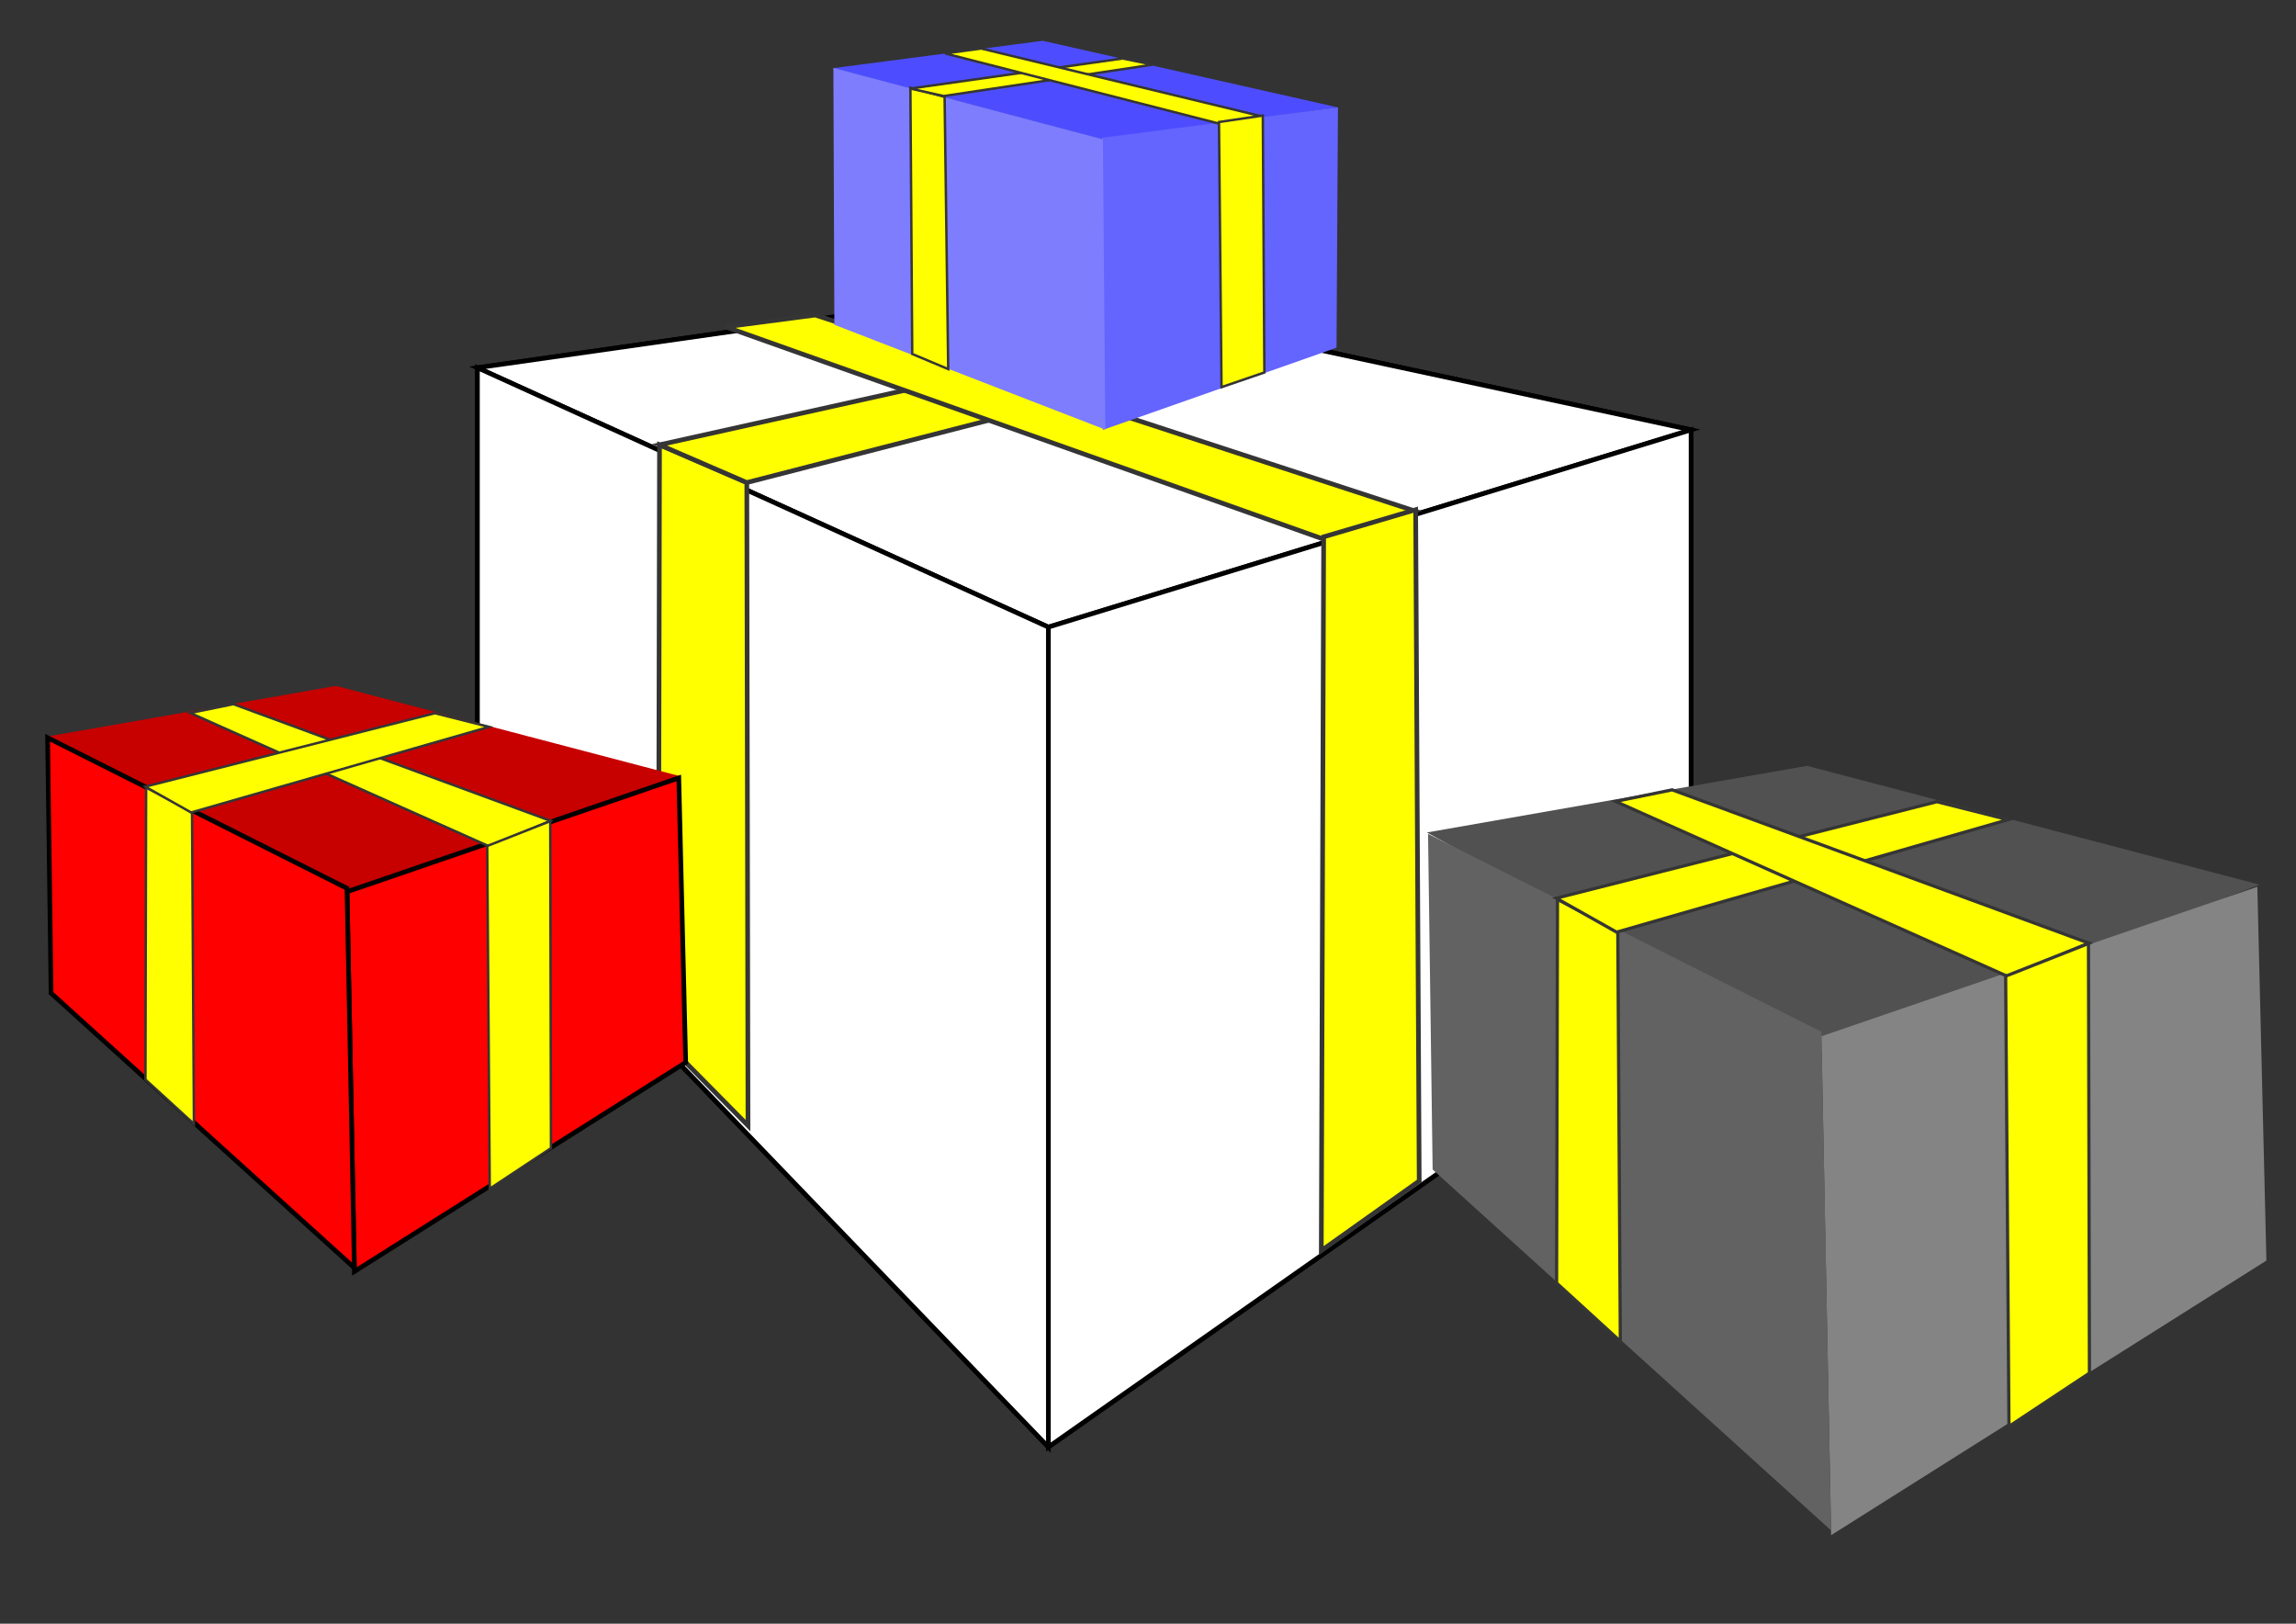 <?xml version="1.0" encoding="UTF-8" standalone="no"?>
<!-- Created with Inkscape (http://www.inkscape.org/) -->

<svg
   xmlns:dc="http://purl.org/dc/elements/1.1/"
   xmlns:cc="http://creativecommons.org/ns#"
   xmlns:rdf="http://www.w3.org/1999/02/22-rdf-syntax-ns#"
   xmlns:svg="http://www.w3.org/2000/svg"
   xmlns="http://www.w3.org/2000/svg"
   xmlns:sodipodi="http://sodipodi.sourceforge.net/DTD/sodipodi-0.dtd"
   xmlns:inkscape="http://www.inkscape.org/namespaces/inkscape"
   width="1052.362"
   height="744.094"
   id="svg2"
   version="1.1"
   inkscape:version="0.91 r13725"
   sodipodi:docname="presents.svg"
   inkscape:export-filename="/Library/WebServer/dev-sites/calcResult/www-calcResult-com-dev/gfx/archery-targets/presents.png"
   inkscape:export-xdpi="193.8074"
   inkscape:export-ydpi="193.8074">
  <rect width="100%" height="100%" fill="#333333" stroke="none"/>
  <defs
     id="defs4">
    <inkscape:perspective
       sodipodi:type="inkscape:persp3d"
       inkscape:vp_x="257.85405 : 396.87196 : 1"
       inkscape:vp_y="-11.872522 : 680.38357 : 0"
       inkscape:vp_z="767.99943 : 396.87199 : 1"
       inkscape:persp3d-origin="515.0091 : 277.53698 : 1"
       id="perspective3047" />
    <inkscape:perspective
       sodipodi:type="inkscape:persp3d"
       inkscape:vp_x="0 : 526.18109 : 1"
       inkscape:vp_y="0 : 1000 : 0"
       inkscape:vp_z="744.09448 : 526.18109 : 1"
       inkscape:persp3d-origin="372.04724 : 350.78739 : 1"
       id="perspective2985" />
    <inkscape:perspective
       sodipodi:type="inkscape:persp3d"
       inkscape:vp_x="-161.90843 : 748.60941 : 1"
       inkscape:vp_y="0 : 2140.5897 : 0"
       inkscape:vp_z="1430.8925 : 748.60941 : 1"
       inkscape:persp3d-origin="634.49209 : 373.16345 : 1"
       id="perspective2985-8" />
  </defs>
  <sodipodi:namedview
     id="base"
     pagecolor="#ffffff"
     bordercolor="#666666"
     borderopacity="1.0"
     inkscape:pageopacity="0.0"
     inkscape:pageshadow="2"
     inkscape:zoom="0.58447266"
     inkscape:cx="551.92601"
     inkscape:cy="399.62883"
     inkscape:document-units="px"
     inkscape:current-layer="layer1"
     showgrid="false"
     inkscape:window-width="1649"
     inkscape:window-height="1001"
     inkscape:window-x="21"
     inkscape:window-y="0"
     inkscape:window-maximized="0" />
  <g
     inkscape:label="Layer 1"
     inkscape:groupmode="layer"
     id="layer1"
     transform="translate(0,-308.268)">
    <g
       id="g4857"
       transform="matrix(2.141,0,0,2.141,-627.79,-529.609)">
      <g
         inkscape:corner7="0.24009421 : -0.21122406 : 0.55672789 : 1"
         inkscape:corner0="1.092659 : 0.0064157264 : 0 : 1"
         inkscape:perspectiveID="#perspective2985-8"
         id="g2987"
         style="color:#000000;display:inline;overflow:visible;visibility:visible;fill:#ffffff;fill-opacity:1;stroke:#000000;stroke-width:1;stroke-linecap:butt;stroke-linejoin:miter;stroke-miterlimit:4;stroke-dasharray:none;stroke-dashoffset:0;stroke-opacity:1;marker:none;enable-background:accumulate"
         sodipodi:type="inkscape:box3d">
        <path
           d="M 395.429,574.064 517.657,701.079 655.251,604.482 514.43,535.241 Z"
           inkscape:box3dsidetype="13"
           style="fill:#ffffff;fill-opacity:1;fill-rule:evenodd;stroke:#000000;stroke-opacity:1"
           id="path2997"
           sodipodi:type="inkscape:box3dside"
           points="517.657,701.079 655.251,604.482 514.43,535.241 395.429,574.064 " />
        <path
           d="m 395.429,470.062 0,104.002 119.001,-38.822 0,-82.147 z"
           inkscape:box3dsidetype="6"
           style="fill:#ffffff;fill-opacity:1;fill-rule:evenodd;stroke:#000000;stroke-opacity:1"
           id="path2989"
           sodipodi:type="inkscape:box3dside"
           points="395.429,574.064 514.43,535.241 514.43,453.094 395.429,470.062 " />
        <path
           d="m 514.43,453.094 140.821,30.263 0,121.125 -140.821,-69.24 z"
           inkscape:box3dsidetype="11"
           style="fill:#ffffff;fill-opacity:1;fill-rule:evenodd;stroke:#000000;stroke-opacity:1"
           id="path2999"
           sodipodi:type="inkscape:box3dside"
           points="655.251,483.357 655.251,604.482 514.43,535.241 514.43,453.094 " />
        <path
           d="M 395.429,470.062 517.657,525.576 655.251,483.357 514.43,453.094 Z"
           inkscape:box3dsidetype="5"
           style="fill:#ffffff;fill-opacity:1;fill-rule:evenodd;stroke:#000000;stroke-opacity:1"
           id="path2991"
           sodipodi:type="inkscape:box3dside"
           points="517.657,525.576 655.251,483.357 514.43,453.094 395.429,470.062 " />
        <path
           d="m 517.657,525.576 0,175.503 137.594,-96.597 0,-121.125 z"
           inkscape:box3dsidetype="14"
           style="fill:#ffffff;fill-opacity:1;fill-rule:evenodd;stroke:#000000;stroke-opacity:1"
           id="path2995"
           sodipodi:type="inkscape:box3dside"
           points="517.657,701.079 655.251,604.482 655.251,483.357 517.657,525.576 " />
        <path
           d="m 395.429,470.062 122.228,55.514 0,175.503 -122.228,-127.015 z"
           inkscape:box3dsidetype="3"
           style="fill:#ffffff;fill-opacity:1;fill-rule:evenodd;stroke:#000000;stroke-opacity:1"
           id="path2993"
           sodipodi:type="inkscape:box3dside"
           points="517.657,525.576 517.657,701.079 395.429,574.064 395.429,470.062 " />
      </g>
      <path
         sodipodi:nodetypes="ccccc"
         inkscape:connector-curvature="0"
         id="rect3001"
         d="m 434.412,486.558 18.688,8.081 0.253,137.633 -19.193,-19.445 z"
         style="color:#000000;display:inline;overflow:visible;visibility:visible;fill:#ffff00;fill-opacity:1;stroke:#353535;stroke-width:1;stroke-linecap:butt;stroke-linejoin:miter;stroke-miterlimit:4;stroke-dashoffset:0;stroke-opacity:1;marker:none;enable-background:accumulate" />
      <path
         style="color:#000000;display:inline;overflow:visible;visibility:visible;fill:#ffff00;fill-opacity:1;stroke:#353535;stroke-width:1;stroke-linecap:butt;stroke-linejoin:miter;stroke-miterlimit:4;stroke-dashoffset:0;stroke-opacity:1;marker:none;enable-background:accumulate"
         d="m 434.412,486.558 18.688,8.081 118.693,-30.557 -19.193,-3.788 z"
         id="path3004"
         inkscape:connector-curvature="0"
         sodipodi:nodetypes="ccccc" />
      <path
         sodipodi:nodetypes="ccccc"
         inkscape:connector-curvature="0"
         id="path3006"
         d="M 448.554,461.304 576.591,506.761 596.036,500.7 467.747,458.779 Z"
         style="color:#000000;display:inline;overflow:visible;visibility:visible;fill:#ffff00;fill-opacity:1;stroke:#353535;stroke-width:1;stroke-linecap:butt;stroke-linejoin:miter;stroke-miterlimit:4;stroke-dashoffset:0;stroke-opacity:1;marker:none;enable-background:accumulate" />
      <path
         style="color:#000000;display:inline;overflow:visible;visibility:visible;fill:#ffff00;fill-opacity:1;stroke:#353535;stroke-width:1;stroke-linecap:butt;stroke-linejoin:miter;stroke-miterlimit:4;stroke-dashoffset:0;stroke-opacity:1;marker:none;enable-background:accumulate"
         d="m 576.591,506.256 19.698,-5.808 0.758,143.694 -20.961,14.9 z"
         id="path3008"
         inkscape:connector-curvature="0"
         sodipodi:nodetypes="ccccc" />
      <path
         d="m 598.689,569.535 84.458,46.661 93.832,-35.486 -96.905,-25.436 z"
         style="color:#000000;visibility:visible;fill:#515151;fill-opacity:1;fill-rule:evenodd;stroke:none;stroke-width:1;marker:none"
         id="path3068"
         inkscape:connector-curvature="0" />
      <path
         sodipodi:nodetypes="ccccc"
         d="m 683.147,613.16 2.084,106.788 93.186,-58.776 -1.943,-80.014 z"
         style="color:#000000;visibility:visible;fill:#848484;fill-opacity:1;fill-rule:evenodd;stroke:none;stroke-width:1;marker:none"
         id="path3070"
         inkscape:connector-curvature="0" />
      <path
         sodipodi:nodetypes="ccccc"
         d="m 598.941,569.839 84.205,42.352 2.084,106.747 -85.307,-77.255 z"
         style="color:#000000;visibility:visible;fill:#626262;fill-opacity:1;fill-rule:evenodd;stroke:none;stroke-width:1;marker:none"
         id="path3072"
         inkscape:connector-curvature="0" />
      <path
         style="color:#000000;display:inline;overflow:visible;visibility:visible;fill:#ffff00;fill-opacity:1;stroke:#353535;stroke-width:0.683;stroke-linecap:butt;stroke-linejoin:miter;stroke-miterlimit:4;stroke-dashoffset:0;stroke-opacity:1;marker:none;enable-background:accumulate"
         d="m 626.651,583.857 12.908,6.761 0.544,87.835 -13.642,-12.473 z"
         id="path3039"
         inkscape:connector-curvature="0"
         sodipodi:nodetypes="ccccc" />
      <path
         sodipodi:nodetypes="ccccc"
         inkscape:connector-curvature="0"
         id="path3041"
         d="m 626.398,583.604 12.908,7.266 83.79,-24.074 -15.224,-3.84 z"
         style="color:#000000;display:inline;overflow:visible;visibility:visible;fill:#ffff00;fill-opacity:1;stroke:#353535;stroke-width:0.683;stroke-linecap:butt;stroke-linejoin:miter;stroke-miterlimit:4;stroke-dashoffset:0;stroke-opacity:1;marker:none;enable-background:accumulate" />
      <path
         style="color:#000000;display:inline;overflow:visible;visibility:visible;fill:#ffff00;fill-opacity:1;stroke:#353535;stroke-width:0.683;stroke-linecap:butt;stroke-linejoin:miter;stroke-miterlimit:4;stroke-dashoffset:0;stroke-opacity:1;marker:none;enable-background:accumulate"
         d="m 639.077,562.886 84.028,37.494 17.3,-7.154 -89.21,-32.816 z"
         id="path3043"
         inkscape:connector-curvature="0"
         sodipodi:nodetypes="ccccc" />
      <path
         sodipodi:nodetypes="ccccc"
         inkscape:connector-curvature="0"
         id="path3045"
         d="m 722.594,600.289 17.729,-6.982 0.205,91.959 -17.224,11.4 z"
         style="color:#000000;display:inline;overflow:visible;visibility:visible;fill:#ffff00;fill-opacity:1;stroke:#353535;stroke-width:0.683;stroke-linecap:butt;stroke-linejoin:miter;stroke-miterlimit:4;stroke-dashoffset:0;stroke-opacity:1;marker:none;enable-background:accumulate" />
      <path
         inkscape:connector-curvature="0"
         id="path3091"
         style="color:#000000;visibility:visible;fill:#c70000;fill-opacity:1;fill-rule:evenodd;stroke:none;stroke-width:1;marker:none"
         d="m 303.219,549.017 64.284,35.515 71.418,-27.01 -73.758,-19.36 z" />
      <path
         inkscape:connector-curvature="0"
         id="path3093"
         style="color:#000000;visibility:visible;fill:#ff0000;fill-opacity:1;fill-rule:evenodd;stroke:#000000;stroke-width:1;stroke-opacity:1;marker:none"
         d="m 367.503,582.221 1.586,81.28 70.927,-44.737 -1.479,-60.901 z"
         sodipodi:nodetypes="ccccc" />
      <path
         inkscape:connector-curvature="0"
         id="path3095"
         style="color:#000000;visibility:visible;fill:#ff0000;fill-opacity:1;fill-rule:evenodd;stroke:#000000;stroke-width:1;stroke-opacity:1;marker:none"
         d="m 303.411,549.248 64.091,32.235 1.586,81.248 -64.93,-58.801 z"
         sodipodi:nodetypes="ccccc" />
      <path
         sodipodi:nodetypes="ccccc"
         inkscape:connector-curvature="0"
         id="path3097"
         d="m 324.502,559.917 9.825,5.146 0.414,66.854 -10.383,-9.493 z"
         style="color:#000000;display:inline;overflow:visible;visibility:visible;fill:#ffff00;fill-opacity:1;stroke:#353535;stroke-width:0.52;stroke-linecap:butt;stroke-linejoin:miter;stroke-miterlimit:4;stroke-dashoffset:0;stroke-opacity:1;marker:none;enable-background:accumulate" />
      <path
         sodipodi:nodetypes="ccccc"
         inkscape:connector-curvature="0"
         id="path3101"
         d="m 333.96,543.956 63.956,28.538 13.168,-5.445 -67.9,-24.977 z"
         style="color:#000000;display:inline;overflow:visible;visibility:visible;fill:#ffff00;fill-opacity:1;stroke:#353535;stroke-width:0.52;stroke-linecap:butt;stroke-linejoin:miter;stroke-miterlimit:4;stroke-dashoffset:0;stroke-opacity:1;marker:none;enable-background:accumulate" />
      <path
         style="color:#000000;display:inline;overflow:visible;visibility:visible;fill:#ffff00;fill-opacity:1;stroke:#353535;stroke-width:0.52;stroke-linecap:butt;stroke-linejoin:miter;stroke-miterlimit:4;stroke-dashoffset:0;stroke-opacity:1;marker:none;enable-background:accumulate"
         d="m 324.31,559.725 9.825,5.53 63.775,-18.323 -11.587,-2.923 z"
         id="path3099"
         inkscape:connector-curvature="0"
         sodipodi:nodetypes="ccccc" />
      <path
         style="color:#000000;display:inline;overflow:visible;visibility:visible;fill:#ffff00;fill-opacity:1;stroke:#353535;stroke-width:0.52;stroke-linecap:butt;stroke-linejoin:miter;stroke-miterlimit:4;stroke-dashoffset:0;stroke-opacity:1;marker:none;enable-background:accumulate"
         d="m 397.527,572.425 13.494,-5.314 0.156,69.993 -13.11,8.677 z"
         id="path3103"
         inkscape:connector-curvature="0"
         sodipodi:nodetypes="ccccc" />
      <path
         sodipodi:nodetypes="ccccc"
         d="m 471.571,405.936 57.587,15.247 50.525,-6.831 -63.222,-14.271 z"
         style="color:#000000;visibility:visible;fill:#4d4dff;fill-opacity:1;fill-rule:evenodd;stroke:none;stroke-width:1;marker:none"
         id="path3107"
         inkscape:connector-curvature="0" />
      <path
         sodipodi:nodetypes="ccccc"
         d="m 529.158,420.836 0.157,62.53 50.034,-17.594 0.307,-51.437 z"
         style="color:#000000;visibility:visible;fill:#6464ff;fill-opacity:1;fill-rule:evenodd;stroke:none;stroke-width:1;marker:none"
         id="path3109"
         inkscape:connector-curvature="0" />
      <path
         sodipodi:nodetypes="ccccc"
         d="m 471.632,405.881 57.704,15.289 0.515,62.141 -58.007,-22.452 z"
         style="color:#000000;visibility:visible;fill:#7d7dfe;fill-opacity:1;fill-rule:evenodd;stroke:none;stroke-width:1;marker:none"
         id="path3111"
         inkscape:connector-curvature="0" />
      <path
         style="color:#000000;display:inline;overflow:visible;visibility:visible;fill:#ffff00;fill-opacity:1;stroke:#353535;stroke-width:0.52;stroke-linecap:butt;stroke-linejoin:miter;stroke-miterlimit:4;stroke-dashoffset:0;stroke-opacity:1;marker:none;enable-background:accumulate"
         d="m 488.121,410.14 7.325,1.932 0.772,58.283 -7.705,-3.243 z"
         id="path3113"
         inkscape:connector-curvature="0"
         sodipodi:nodetypes="ccccc" />
      <path
         sodipodi:nodetypes="ccccc"
         inkscape:connector-curvature="0"
         id="path3115"
         d="m 488.108,410.305 7.146,1.602 44.752,-6.722 -6.463,-1.318 z"
         style="color:#000000;display:inline;overflow:visible;visibility:visible;fill:#ffff00;fill-opacity:1;stroke:#353535;stroke-width:0.52;stroke-linecap:butt;stroke-linejoin:miter;stroke-miterlimit:4;stroke-dashoffset:0;stroke-opacity:1;marker:none;enable-background:accumulate" />
      <path
         style="color:#000000;display:inline;overflow:visible;visibility:visible;fill:#ffff00;fill-opacity:1;stroke:#353535;stroke-width:0.52;stroke-linecap:butt;stroke-linejoin:miter;stroke-miterlimit:4;stroke-dashoffset:0;stroke-opacity:1;marker:none;enable-background:accumulate"
         d="m 495.555,402.79 58.301,14.927 9.575,-1.443 -60.146,-14.537 z"
         id="path3117"
         inkscape:connector-curvature="0"
         sodipodi:nodetypes="ccccc" />
      <path
         sodipodi:nodetypes="ccccc"
         inkscape:connector-curvature="0"
         id="path3119"
         d="m 554.182,417.469 9.387,-1.386 0.335,54.993 -9.181,3.141 z"
         style="color:#000000;display:inline;overflow:visible;visibility:visible;fill:#ffff00;fill-opacity:1;stroke:#353535;stroke-width:0.52;stroke-linecap:butt;stroke-linejoin:miter;stroke-miterlimit:4;stroke-dashoffset:0;stroke-opacity:1;marker:none;enable-background:accumulate" />
    </g>
  </g>
</svg>

